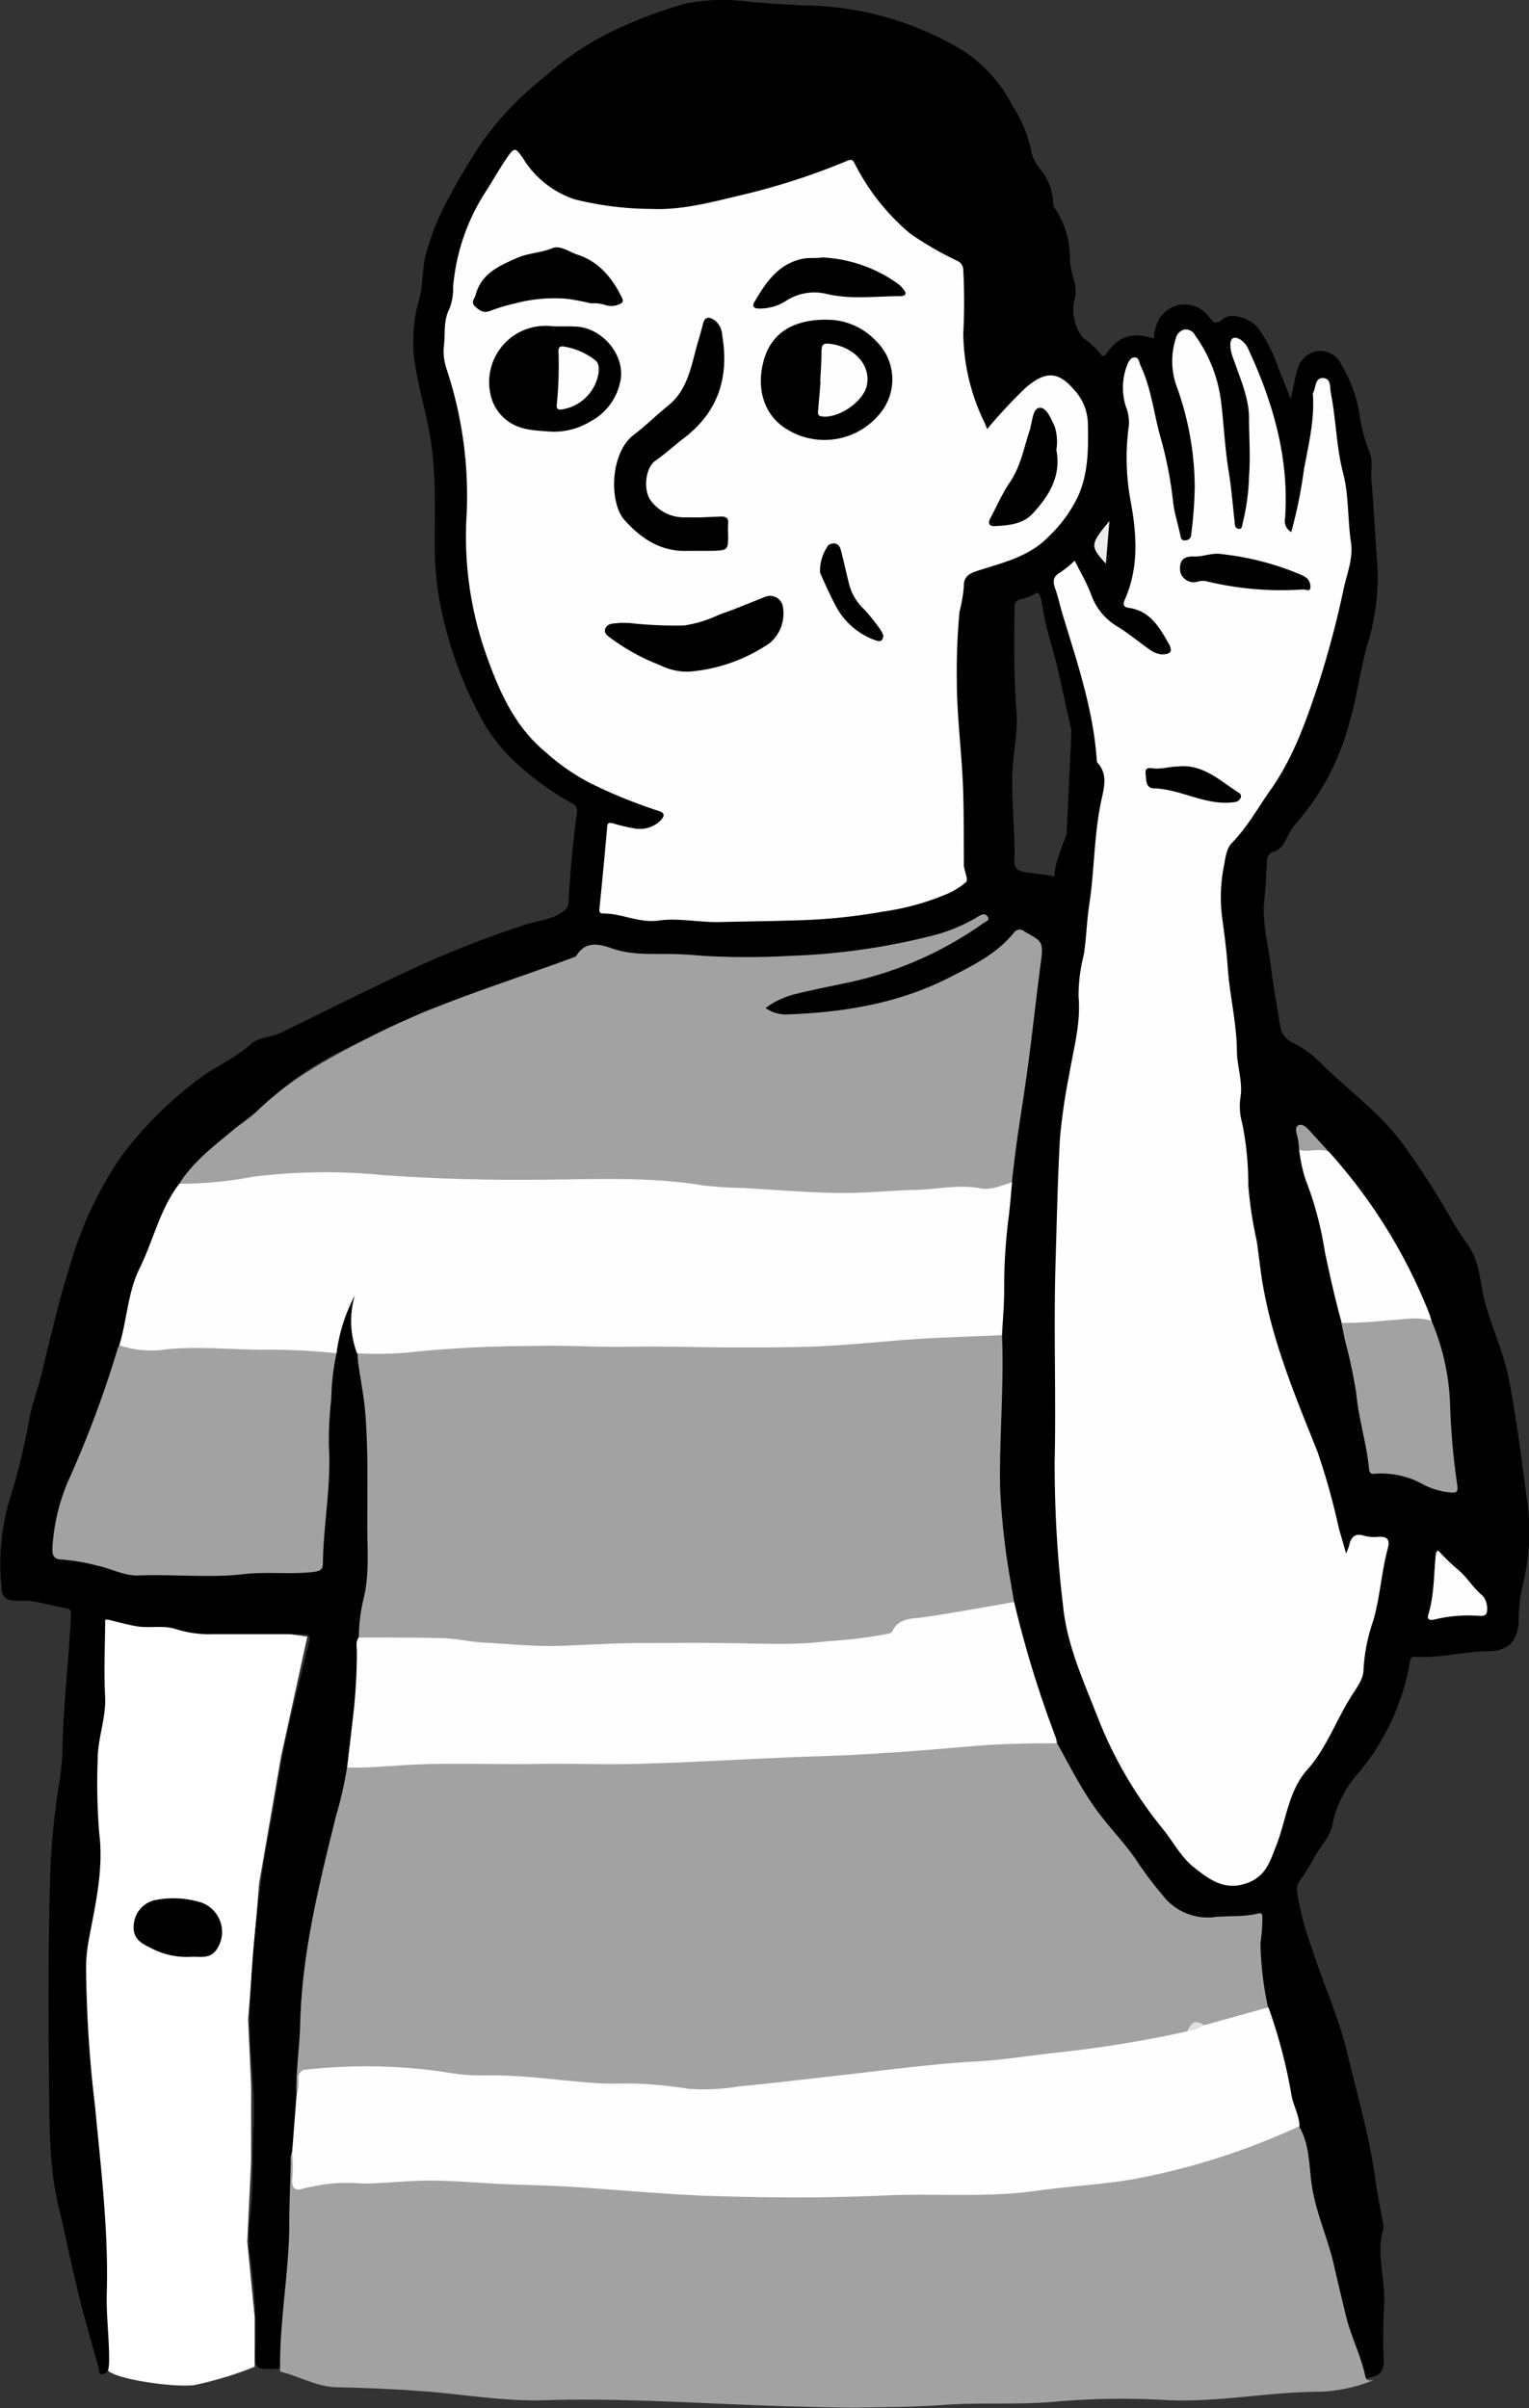 <svg xmlns="http://www.w3.org/2000/svg" viewBox="0 0 181.74 286.21"><rect x="0" y="0" width="181.74" height="286.21" fill="#333333" stroke="none"/><defs><style>.cls-1{fill:#fff;}.cls-2{fill:#a2a2a2;}.cls-3{fill:#010101;}.cls-4{fill:#fefefe;}.cls-5{fill:#a1a1a1;}.cls-6{fill:#eee;}.cls-7{fill:#dfdfdf;}.cls-8{fill:#fdfdfd;}</style></defs><g id="Ebene_2" data-name="Ebene 2"><g id="Ebene_1-2" data-name="Ebene 1"><path class="cls-1" d="M12.31,192.54l0,9.28-.89,7.42.18,8.73-.18,4.75L10.92,228l-1.23,4.36.45,6,1,12.31.7,7.25.58,7.6.11,7.24.15,4.53.12,3.25s-.5,0-.05,1.08,7.81,2.19,10.34,1.86a42,42,0,0,0,7.18-2.18v-5.88l-.88-9,.46-9.57,0-8.9L29.49,240l1.31-16.17,2.62-15.13,3.11-14.18L32,193.89,20.73,192Z"/><path d="M181.41,177.62c-.57-4.47-1.19-9-2-13.4-.6-3.17-1.93-6.08-2.82-9.15-.7-2.4-.59-5-2.17-7.19a32.3,32.3,0,0,1-1.86-2.89,98.84,98.84,0,0,0-5.83-9.05c-2.66-3.6-6.26-6.2-9.42-9.26a12.68,12.68,0,0,0-3.68-2.77,2.5,2.5,0,0,1-1.4-1.68c-.45-2.55-.89-5.11-1.21-7.68s-1.06-5.09-.72-7.78c.15-1.25.16-2.59.27-3.89,0-.54,0-1.41.74-1.63,1.07-.29,1.42-1.19,1.83-2a6.45,6.45,0,0,1,1-1.48,29.89,29.89,0,0,0,6.26-11.89c.94-3.2,1.29-6.51,2.26-9.7a26.74,26.74,0,0,0,1-9.8c-.23-3.11-.37-6.23-.65-9.34-.09-1.09.21-2.21-.22-3.27a20.31,20.31,0,0,1-1.21-4.59,16.12,16.12,0,0,0-2.11-5.77,2.76,2.76,0,0,0-2.91-1.68,3,3,0,0,0-2.4,2.39c-.31,1-.4,2-.74,3.31-.59-1.47-1-2.61-1.51-3.74a16.6,16.6,0,0,0-2.43-4.78c-1-1.13-3.16-1.81-4.1-1s-1.2.3-1.74-.31a3.53,3.53,0,0,0-5.89.37,5.8,5.8,0,0,0-.6,2.28c-2.49-.84-4.23-.3-5.62,1.76-.36.53-.59.25-.79,0a8.82,8.82,0,0,0-2-1.84,4.74,4.74,0,0,1-1-2.1,5,5,0,0,1-.07-2.24,4.44,4.44,0,0,0,0-2.45,13,13,0,0,1-.51-2.53,10.33,10.33,0,0,0-1.72-6,1.25,1.25,0,0,1-.25-.78,6.64,6.64,0,0,0-1.45-3.84,5.07,5.07,0,0,1-1.12-2.05,15.13,15.13,0,0,0-2.25-5.56,17,17,0,0,0-6-6.66,37.23,37.23,0,0,0-19-5.32C93.14.49,91,.42,88.85.19a22.09,22.09,0,0,0-7.57.29,54.43,54.43,0,0,0-8.69,3.33,34.67,34.67,0,0,0-8,5.45A36.62,36.62,0,0,0,57,17.33c-1.25,1.91-2.43,3.88-3.51,5.9a30.09,30.09,0,0,0-2.9,7.12c-.43,1.76-.29,3.58-.79,5.33a17.67,17.67,0,0,0-.5,7.38c.39,2.8,1.22,5.5,1.73,8.28.84,4.5.63,9,.64,13.54a36.69,36.69,0,0,0,.84,7.84A47.09,47.09,0,0,0,57,85a20.07,20.07,0,0,0,4.44,5.77A36.35,36.35,0,0,0,68,95.5a1,1,0,0,1,.57,1.15c-.48,3.53-.8,7.07-1,10.63a1.22,1.22,0,0,1-.56,1c-1.39,1.05-3.08,1.14-4.64,1.64a127.69,127.69,0,0,0-15.69,6.34c-4.47,2.11-8.88,4.34-13.33,6.51-1.14.55-2.58.48-3.53,1.33-2,1.77-4.41,2.75-6.48,4.36a45.27,45.27,0,0,0-9,9.08,45.42,45.42,0,0,0-6.11,13.17c-1.34,4.23-2.3,8.59-3.37,12.91-.44,1.77-1.14,3.48-1.41,5.26A78.59,78.59,0,0,1,1.22,178a26.76,26.76,0,0,0-1,11,1.21,1.21,0,0,0,1.16,1.2c.73.14,1.47,0,2.17.08,1.43.2,2.84.61,4.27.86.6.1.63.31.61.86-.23,5.34-.93,10.65-1,16A32.49,32.49,0,0,1,7,212.16a91.62,91.62,0,0,0-1,9.64c-.28,8.67-.26,17.34-.17,26,.06,4.65,0,9.32,1,13.92.26,1.12.55,2.24.79,3.37.6,2.8,1.22,5.6,1.92,8.38s1.45,5.3,2.18,7.95c.08.29,0,.76.39.77a.83.83,0,0,0,.8-.76,7.74,7.74,0,0,0,.06-1.08c0-2.59-.35-5.18-.28-7.78.22-7.41-.69-14.75-1.38-22.1a147.92,147.92,0,0,1-1.08-16.95,20.36,20.36,0,0,1,.37-3.21c.77-4.11,1.73-8.2,1.19-12.46a74.74,74.74,0,0,1-.18-8.73c0-2.54,1-4.88.89-7.43-.18-3.06,0-6.15,0-9.27,1.25.3,2.42.63,3.62.85,1.61.31,3.27-.17,4.89.39a13,13,0,0,0,4.25.57c3.35,0,6.71,0,10.06,0,1.66,0,1.66,0,1.27,1.61-.05.2-.11.39-.16.58-.77,3.22-1.57,6.43-2.3,9.66-.91,4-1.42,8.1-2.22,12.12a142.41,142.41,0,0,0-2.18,19.74c-.28,4.95.67,9.86.42,14.81-.17,3.49,0,7-.38,10.48a20.86,20.86,0,0,0-.08,4.74,61.61,61.61,0,0,1,.69,10.86c-.19,2.81-.15,2.81,2.71,2.71a1.69,1.69,0,0,0,.6-1.49c0-.75,0-1.51.06-2.27.78-7.41,1.12-14.84,1.38-22.29,0-2.26.38-4.5.62-6.75a9.72,9.72,0,0,0,0-1.43A117.63,117.63,0,0,1,36.6,233a133.57,133.57,0,0,1,3.94-18.44,15.63,15.63,0,0,0,.92-5,16.82,16.82,0,0,1,.34-2.24,112.63,112.63,0,0,0,1.05-13.1A71.9,71.9,0,0,0,44,178.65c-.05-1.08-.05-2.16,0-3.23a64.41,64.41,0,0,0-1.27-14.85,4.78,4.78,0,0,0-.16-1.3,6.53,6.53,0,0,1-.12-4.21,2.4,2.4,0,0,0,0-1.19c-.07-.33-.22-.62-.58-.67a.7.7,0,0,0-.68.4,6.42,6.42,0,0,0-.57,1.18,25.74,25.74,0,0,0-1.45,5.53,37.24,37.24,0,0,0-.64,5.58c-.41,5.83-.14,11.71-1,17.53-.28,2-.28,2.22-2.26,2.5a7.75,7.75,0,0,1-1,.07c-5.73,0-11.46.31-17.2.25a8.13,8.13,0,0,1-2.25-.29,64.33,64.33,0,0,0-6.75-1.61c-1.25-.22-1.48-.61-1.38-1.91a23.25,23.25,0,0,1,2.14-7.69,106.3,106.3,0,0,0,5.41-15,3.5,3.5,0,0,0,.45-1.1,57.91,57.91,0,0,1,4.56-13.8,19.75,19.75,0,0,1,2.3-4.3,2,2,0,0,1,.41-.83c3.3-3.85,7.53-6.65,11.29-10,4.84-4.3,11-6.4,16.69-9.28a13.29,13.29,0,0,1,1.56-.61c4.34-1.62,8.71-3.16,13.07-4.71A15.37,15.37,0,0,0,69.5,113a2.35,2.35,0,0,1,2-.27,25.71,25.71,0,0,0,3.38.77c3.59.12,7.18.37,10.76.41,3.32,0,6.68,0,10-.26a96.31,96.31,0,0,0,12.1-1.6,32,32,0,0,0,3.84-.93,20.81,20.81,0,0,0,3.64-1.46c-3.88,2.13-7.68,4.41-12.07,5.44-2.76.64-5.51,1.34-8.29,1.89a14.32,14.32,0,0,0-3.68,1.42,1,1,0,0,0,.11,1.91,5.33,5.33,0,0,0,2,.44,29.45,29.45,0,0,0,4.3-.24,43.7,43.7,0,0,0,10.54-2.17c4.31-1.65,8.64-3.4,12-6.8a1.75,1.75,0,0,1,2.88,1.57c-.72,4.09-.85,8.25-1.52,12.35-.81,4.92-1.42,9.87-2,14.83a134.1,134.1,0,0,0-1.13,18c-.13,2.83.09,5.67-.1,8.5a82.42,82.42,0,0,0,1.44,23,108.77,108.77,0,0,0,5.25,17,41.49,41.49,0,0,0,6.24,10.3c2,2.55,4,5.16,6,7.73,1.51,1.95,3.5,3.4,6.19,3.25,1.39-.07,2.78-.1,4.17-.17s1.66.17,1.53,1.62a26.83,26.83,0,0,0,.92,8.87c.23.8.45,1.61.64,2.42.36,1.51,1.21,2.89,1.38,4.42a39.13,39.13,0,0,0,1.69,7.17,38.43,38.43,0,0,1,1.19,5.7,19.62,19.62,0,0,0,1.08,5.26,46.31,46.31,0,0,1,1.8,5.84,112.22,112.22,0,0,0,3.5,12.32c.3.89.69,1.43,1.71,1,1.35-.25,1.56-1.14,1.48-2.36a57.52,57.52,0,0,1,.06-6.3c.14-3-1-6-.1-9a.88.88,0,0,0,0-.36c-.31-1.78-.69-3.55-.93-5.33-.73-5.35-2.27-10.52-3.51-15.75-1-4-2.76-7.77-4-11.71a37,37,0,0,1-1.83-6.87,2,2,0,0,1,.36-1.34,28.53,28.53,0,0,0,1.63-2.62c.71-1.41,2-2.52,2.25-4.15a13.09,13.09,0,0,1,3.15-6.11,28.1,28.1,0,0,0,6-12.88c.07-.41.07-.86.63-.83,2.88.18,5.68-.61,8.53-.65,2.49,0,3.68-1.11,3.81-3.61a17.93,17.93,0,0,1,.42-4A26.77,26.77,0,0,0,181.41,177.62ZM126.78,99.1c-.07.49-2.56,5.9-.82,5.58s-2.36-.78-4.06-1c-1.07-.15-1.43-.64-1.32-1.65.06-.6,0-1.2,0-1.8-.08-2.67-.31-5.33-.26-8s.72-5.12.5-7.73c-.33-4-.26-8.12-.23-12.18,0-.58.06-.91.75-1.1a6.84,6.84,0,0,0,1.83-.72c.7-.35.58,1.87,1.44,4.86,1.53,5.32,1.47,6.08,2.75,11.44Z"/><path class="cls-2" d="M154.4,252.7c1.26,2.14,1.18,4.59,1.51,6.93.47,3.33,1.92,6.37,2.65,9.61.45,2,.94,4,1.42,6,.59,2.45,1.79,4.73,2.31,7.22.13.6.57.42.94.45a18.91,18.91,0,0,1-6.24,1.36c-6.1,0-12.12,1.28-18.24,1a92.29,92.29,0,0,0-13,.15c-4.55.46-9.1.08-13.62.42-3.54.26-7.07.26-10.61.32-2.27,0-4.54-.08-6.81-.13-10-.24-20-1.06-30.1-.75-4.52.14-9-.62-13.46-1-3.68-.3-7.39-.46-11.09-.54-2.44-.05-4.49-1.32-6.76-1.86-.12-5.72,1-11.37,1.08-17.07,0-2.64.12-5.27.18-7.9a2,2,0,0,1,.18-1.16c.74.37.55,1.08.59,1.69.12,1.75.47,2,2.16,1.7a22.18,22.18,0,0,1,5.7-.35c2.35.15,4.69-.32,7-.26,5.1.14,10.2.38,15.29.66,4.22.23,8.44.46,12.65.8a219.27,219.27,0,0,0,22.49.41c5.91-.12,11.82-.06,17.72-.25a86.14,86.14,0,0,0,9-.88c3.51-.5,7.08-.66,10.52-1.6a85.56,85.56,0,0,0,13.95-4.66C152.67,252.72,153.48,252.17,154.4,252.7Z"/><path class="cls-3" d="M22.73,232.58a9.15,9.15,0,0,1-4.95-1.13c-1.47-.67-2-1.4-1.88-2.7a3.24,3.24,0,0,1,2.47-2.9,11.18,11.18,0,0,1,5.54.27,3.71,3.71,0,0,1,1.9,5.5C25,232.89,23.83,232.53,22.73,232.58Z"/><path class="cls-4" d="M160,184.65a8.56,8.56,0,0,0,.37-1c.22-1,.74-1.46,1.77-1.12a4.64,4.64,0,0,0,1.66.13c1-.05,1.47.21,1.15,1.4-.75,2.8-.91,5.73-1.71,8.53a21.1,21.1,0,0,0-1.17,5.87c0,1.11-.84,2.17-1.47,3.18-1.81,2.87-2.95,6.17-5.22,8.71s-2.5,6.07-3.72,9.11c-.65,1.64-1.15,3.44-3.21,4.27-2.76,1.11-4.6-.25-6.53-1.78-1.57-1.25-2.44-3-3.67-4.53a49.16,49.16,0,0,1-7.8-13.37c-1.67-4.28-3.63-8.51-4.09-13.17a141.7,141.7,0,0,1-1-17.24c.17-7.81-.13-15.63.1-23.43.15-4.94.25-9.88.52-14.8a71,71,0,0,1,1.11-7.7c.51-3.06,1.4-6.09,1.11-9.27a19.43,19.43,0,0,1,.61-4.91c.33-2,.35-4,.66-6,.64-4.18.55-8.44,1.48-12.59.32-1.47.7-3-.51-4.29a.65.65,0,0,1-.08-.35c-.41-6-2.35-11.63-4.07-17.32-.3-1-.51-2-.86-3-.28-.8-.33-1.4.53-1.9a13.4,13.4,0,0,0,1.78-1.44c.71,1.41,1.49,2.74,2,4.15a7.21,7.21,0,0,0,3.05,3.66c1.31.79,2.49,1.8,3.75,2.67a2.9,2.9,0,0,0,1.52.66c1.1,0,1.39-.36.84-1.31-1.1-1.92-2.2-3.86-4.71-4.22-.67-.1-.76-.42-.48-1,1.64-3.73,1.42-7.57.72-11.48a28,28,0,0,1-.24-9.27,5.26,5.26,0,0,0-.38-2.21,7.48,7.48,0,0,1,.13-4.81c.18-.44.4-1,.93-1s.53.62.71,1c1.33,2.81,1.58,5.92,2.46,8.85a46.93,46.93,0,0,1,1.42,7.53c.17,1.27.57,2.48.83,3.73.07.34.11.71.66.63a.68.68,0,0,0,.64-.72,50.24,50.24,0,0,0,.42-5.6,35.74,35.74,0,0,0-2.19-12.09,8.79,8.79,0,0,1-.08-5.53,1.41,1.41,0,0,1,1-1.1,1.21,1.21,0,0,1,1.3.66A17.12,17.12,0,0,1,145.17,48c.31,2.65.43,5.32.87,8,.33,2,.48,4,.71,6,0,.37.05.81.49.86s.4-.49.49-.78a25.53,25.53,0,0,0,.73-5.44c.19-2.35,0-4.69,0-7s-1.07-4.73-1.86-7a4.71,4.71,0,0,1-.36-1.62c0-.87.44-1.11,1.21-.65a2.67,2.67,0,0,1,1,1.29c2.92,6.31,4.78,12.85,4.3,19.9a1.53,1.53,0,0,0,.73,1.68A56.2,56.2,0,0,0,155,55.74c.54-2.9,1.25-5.79,1.06-8.78a.49.49,0,0,1,0-.24c.37-.61.21-1.75,1.12-1.79,1.06,0,.88,1.07,1,1.74.63,3.16.65,6.42,1.46,9.54.71,2.72.52,5.51.94,8.24.28,1.89-.44,3.61-.84,5.39a113.94,113.94,0,0,1-3,11.37c-1.46,4.41-3,8.83-5.72,12.67-1.5,2.12-2.74,4.42-4.59,6.3-.72.73-.78,1.94-1,3a18.9,18.9,0,0,0-.16,5.91c.26,1.91.52,3.83.65,5.76.22,3.35,1.06,6.63,1.1,10,0,1.91.76,3.77.4,5.74a7.39,7.39,0,0,0,.23,2.91,35.74,35.74,0,0,1,.72,7.36,48.88,48.88,0,0,0,1,6.6c.2,1.29.34,2.59.52,3.88,1.05,7.43,3.94,14.29,6.7,21.18a81.1,81.1,0,0,1,2.56,9.18C159.41,182.6,159.68,183.5,160,184.65Z"/><path class="cls-4" d="M117.33,51a60.42,60.42,0,0,1,4.6-4.93c2.35-2,3.84-1.93,5.69.2a6.12,6.12,0,0,1,1.69,4.15c.05,3,.07,5.88-1.23,8.69a16.51,16.51,0,0,1-3.45,4.68c-2.38,2.46-5.58,3.11-8.64,4.12-.82.28-1.48.71-1.42,1.78a17.9,17.9,0,0,1-.52,3,76.1,76.1,0,0,0-.32,8.13c0,4.48.63,8.91.76,13.37.08,2.8.06,5.6.08,8.4a2.23,2.23,0,0,0,0,.36c.1.65.53,1.6.26,1.88a8.38,8.38,0,0,1-2.51,1.52,30,30,0,0,1-7.38,2,66.88,66.88,0,0,1-9.16,1c-3.41.13-6.82.16-10.24.24-2.42.06-4.86-.51-7.23-.18s-4.39-.85-6.63-.84c-.37,0-.47-.16-.43-.52.32-3.22.63-6.44.91-9.66,0-.56.2-.68.73-.52a20.08,20.08,0,0,0,2.41.57,3.51,3.51,0,0,0,3.21-.91c.34-.36.68-.87-.17-1.13A59.88,59.88,0,0,1,70,93a25.64,25.64,0,0,1-5.2-3.65c-3.62-3-5.46-7.16-7-11.51a42.06,42.06,0,0,1-2.33-16.75A47.88,47.88,0,0,0,53.1,43.92a6.49,6.49,0,0,1-.35-2.68c.2-1.53-.09-3.1.69-4.59a6.69,6.69,0,0,0,.42-2.56,24.52,24.52,0,0,1,4.07-11.61c.79-1.27,1.53-2.57,2.38-3.8s1-1.11,1.86.14a11.45,11.45,0,0,0,6.12,4.87,38.24,38.24,0,0,0,9.16,1.14c3.74.17,7.4-.88,11-1.72a80.88,80.88,0,0,0,12.26-4c.63-.26.7,0,.94.44a26.19,26.19,0,0,0,6.56,8.23A38.61,38.61,0,0,0,113.78,31a1.2,1.2,0,0,1,.72,1.14,71.6,71.6,0,0,1,0,7.47A24.64,24.64,0,0,0,117,50.18C117.12,50.42,117.21,50.68,117.33,51Z"/><path class="cls-2" d="M125.62,207.14c1.41,2.52,2.7,5.1,4.36,7.49s3.53,4.18,5.07,6.44a42,42,0,0,0,3.13,4.17,6.73,6.73,0,0,0,5.94,2.64c1.8-.22,3.64,0,5.42-.45.56-.14.47.19.51.5a19.57,19.57,0,0,1-.23,3,39,39,0,0,0,.91,7.69,2,2,0,0,1-1.49,1.07c-2,.54-4,1.09-6,1.48-1.16-.92-1.52.23-2.1.82a65.7,65.7,0,0,1-8.55,1.72c-5.92.85-11.85,1.66-17.82,2.12-9.14.72-18.24,1.86-27.35,2.93a42.42,42.42,0,0,1-10-.32,14.34,14.34,0,0,0-2.27-.13c-4.6.15-9.14-.55-13.71-.89a11.67,11.67,0,0,0-1.32-.07,63.06,63.06,0,0,1-10.72-.81,74.42,74.42,0,0,0-10.87-.09c-1.34,0-2.45.46-2.56,2.09a.59.59,0,0,1-.72.61c-.12-2.88.36-5.73.43-8.59.2-8.4,2.23-16.49,4.22-24.58A46.32,46.32,0,0,0,41.26,210a3.21,3.21,0,0,1,2.34-.7c6.29-.37,12.59-.42,18.89-.3,2.51.05,5,0,7.53,0,4.43.08,8.85-.15,13.27-.3,4.58-.16,9.15-.43,13.73-.67,2.43-.13,4.86-.11,7.29-.25,2.87-.17,5.72-.44,8.58-.73a85.82,85.82,0,0,1,11.22-.49A1.82,1.82,0,0,1,125.62,207.14Z"/><path class="cls-2" d="M119.1,158.69c.26,6.1-.34,12.19-.22,18.29a86,86,0,0,0,1.32,11.43c.1.66.22,1.31.34,2a2.26,2.26,0,0,1-1.5.88c-2.66.54-5.34,1-8,1.36-1.7.25-3.37.4-4.71,1.76a4.08,4.08,0,0,1-2.7.82c-4.34.3-8.66,1-13,.75-3.3-.17-6.61-.13-9.9-.11-3.06,0-6.13.08-9.2.22a88.65,88.65,0,0,1-13.73-.22,119.19,119.19,0,0,0-13.23-.59c-.68,0-1.48.21-1.92-.62a19.93,19.93,0,0,1,.56-4.62c.76-3.07.41-6.18.45-9.28,0-4.23.1-8.46-.23-12.67-.15-2-.55-3.94-.83-5.91-.06-.43-.07-.87-.11-1.3a1.79,1.79,0,0,1,1.63-.56c5.3,0,10.56-.94,15.87-.87,2.58,0,5.17,0,7.75,0s5.33,0,8,0c1.59,0,3.18,0,4.77,0,5.22.07,10.43.31,15.65,0,2.27-.13,4.55-.06,6.8-.34,4.28-.53,8.59-.53,12.87-.89C116.91,158.1,118.12,157.75,119.1,158.69Z"/><path class="cls-2" d="M21.31,140.7c1.66-2.64,4.11-4.48,6.46-6.43.88-.73,1.9-1.32,2.71-2.12,3.88-3.86,8.57-6.37,13.42-8.85,7.74-4,16-6.44,24.08-9.44.18-.07.44-.11.52-.24,1.12-1.91,2.89-1.37,4.33-.87,2.28.78,4.57.6,6.87.64,1.31,0,2.61.11,3.92.22a90.22,90.22,0,0,0,10.27,0A79.52,79.52,0,0,0,111,111.16a19.8,19.8,0,0,0,5.34-2.27c.52-.32.85-.29,1.09.11s-.3.55-.53.71a43.15,43.15,0,0,1-15.76,7c-2.24.48-4.5.92-6.72,1.47A9.92,9.92,0,0,0,91,119.81a4.19,4.19,0,0,0,2.61.76c6.67-.25,13.16-1.29,19.2-4.37,2.8-1.43,5.63-2.8,7.68-5.32a.85.85,0,0,1,1.26-.19l.09.07c2.22,1.22,2.19,1.21,1.82,4.07-.51,3.88-.93,7.78-1.45,11.67-.41,3.1-.92,6.19-1.36,9.29-.22,1.57-.39,3.15-.58,4.72a3.45,3.45,0,0,1-3.62,1.32,36.63,36.63,0,0,0-7.26.17c-2.94.19-5.9.35-8.84.41a91.26,91.26,0,0,1-9.19-.49c-2-.16-3.9-.13-5.85-.28-3.46-.26-6.88-.89-10.37-.85-5.55.08-11.1,0-16.64.05-4.68,0-9.32-.4-14-.65a59.93,59.93,0,0,0-9.56-.26c-2.77.3-5.55.55-8.31,1-1.22.19-2.46.23-3.69.34C22.4,141.32,21.68,141.45,21.31,140.7Z"/><path class="cls-4" d="M21.31,140.7a47,47,0,0,0,8.78-.84,69.73,69.73,0,0,1,15.35-.2q8.84.63,17.68.56c6.84,0,13.69-.45,20.5.68a47,47,0,0,0,4.76.3c3.78.22,7.55.54,11.33.59,3.06.05,6.12-.3,9.18-.37,2.56-.06,5.09-.67,7.7-.17,1.21.23,2.49-.36,3.71-.74-.15,1.52-.25,3-.46,4.55a65.79,65.79,0,0,0-.48,8.3c0,1.77-.17,3.55-.26,5.33-3.94.18-7.89.28-11.82.58-2.65.21-5.31.47-8,.64-4,.26-8,.24-11.94.24-4.21,0-8.41-.16-12.63-.08-3.8.08-7.61-.22-11.41-.09a142.1,142.1,0,0,0-15,.79,44,44,0,0,1-5.86.08,10.84,10.84,0,0,1-.27-6.87A20.08,20.08,0,0,0,40,160.85c-1.81.73-3.69.33-5.53.28-.95,0-1.9-.16-2.86-.15-3.1,0-6.2-.14-9.3-.14a34.52,34.52,0,0,0-4.76.26,6.86,6.86,0,0,1-2.78-.5c-.34-.1-.46-.42-.59-.71.92-3,1-6.3,2.41-9.13C18.23,147.44,19,143.7,21.31,140.7Z"/><path class="cls-4" d="M35.24,249.11a5.49,5.49,0,0,0,.23-2.13.93.93,0,0,1,1-1,64.29,64.29,0,0,1,16.57.32,22.71,22.71,0,0,0,4.28.38c4.44-.13,8.81.57,13.22.89,1.43.1,2.87.08,4.31.06a49.91,49.91,0,0,1,7,.64,25.72,25.72,0,0,0,6-.29c4-.37,7.91-.86,11.86-1.3,3.2-.36,6.4-.76,9.6-1.1,2.21-.23,4.43-.44,6.66-.56,3.22-.17,6.4-.7,9.61-1.05A142.3,142.3,0,0,0,140,241.68c.39-.08.77-.18,1.16-.27.57-.47,1.12-1,2-.71l7.61-2.12a62.17,62.17,0,0,1,2.7,10.21c.18,1.33.94,2.53,1,3.91A82.92,82.92,0,0,1,134.76,259c-3.83.66-7.75.84-11.61,1.39-6,.85-11.94.28-17.91.55-6.81.31-13.64.29-20.46.07-5.6-.18-11.2-.74-16.8-1.09-2.54-.16-5.09-.21-7.64-.31-3.42-.13-6.83-.51-10.26-.42-2.38.06-4.77.34-7.15.33a20.69,20.69,0,0,0-4.38.1c-.89.19-1.81.3-2.68.55s-1.16-.2-1.15-1a17.75,17.75,0,0,0,0-3.34Z"/><path class="cls-4" d="M42.62,194.63c3.35,0,6.7,0,10,.07,1.62.05,3.21.44,4.84.53,3,.15,6,.49,9,.39,3.3-.11,6.6-.34,9.9-.33,3.14,0,6.27-.06,9.41,0,4.21,0,8.43.33,12.64-.23a54.52,54.52,0,0,0,6.75-.8c.31-.07.78-.12.87-.32.81-1.73,2.5-1.53,3.91-1.74,3.55-.54,7.07-1.17,10.6-1.79a130.88,130.88,0,0,0,4.91,16,2.8,2.8,0,0,1,.17.79c-3.39,0-6.78.06-10.16.35-6,.53-12,1-18.11,1.19-7.29.23-14.58.73-21.87.91-3.77.1-7.55-.07-11.32,0-4.82.09-9.64-.12-14.46.06-2.82.11-5.62.45-8.44.36l.69-5.9a69,69,0,0,0,.47-7.75C42.42,195.79,42.24,195.17,42.62,194.63Z"/><path class="cls-2" d="M14.18,159.89a11.88,11.88,0,0,0,5.73.47c3.85-.36,7.69.07,11.53.06a74.13,74.13,0,0,1,8.56.43,27.34,27.34,0,0,0-.62,5.4,43.62,43.62,0,0,0-.29,5.59c.3,4.69-.65,9.31-.71,14,0,.88-.55.91-1.17,1-2.71.31-5.44-.06-8.14.25-4.19.48-8.37,0-12.56.16-1.75.09-3.36-.86-5.06-1.19a23.58,23.58,0,0,0-4.1-.7c-.82,0-1.17-.41-1.12-1.28a23.23,23.23,0,0,1,2.07-8.49,127.58,127.58,0,0,0,5.63-15.11A2.92,2.92,0,0,1,14.18,159.89Z"/><path class="cls-2" d="M170.16,157a27.73,27.73,0,0,1,2.2,10,83.46,83.46,0,0,0,.85,9.48c.11.75,0,1-.81.91a8.74,8.74,0,0,1-3.17-.92,10.2,10.2,0,0,0-5.89-1.3c-.41.06-.57-.16-.61-.54-.27-3-1.24-5.93-1.52-9a60.49,60.49,0,0,0-1.36-6.39l-.42-2.08c.24-.45.68-.5,1.12-.55,2.58-.29,5.17-.43,7.75-.6A2.46,2.46,0,0,1,170.16,157Z"/><path class="cls-4" d="M170.16,157c-1.68-.56-3.37-.15-5-.09a53.92,53.92,0,0,1-5.68.33c-.78-2.78-1.4-5.6-2-8.44a41.07,41.07,0,0,0-2.34-8.71,19.2,19.2,0,0,1-.72-3.43c1-.8,2.22-.72,3.53.23a63.61,63.61,0,0,1,11.93,19.22C170,156.41,170.06,156.71,170.16,157Z"/><path class="cls-4" d="M170.93,184.27a24.52,24.52,0,0,0,2.19,2.14c1.2.94,1.94,2.3,3.13,3.27a2.44,2.44,0,0,1,.49,1.88c-.07.66-.82.47-1.31.47a17.13,17.13,0,0,0-4.94.46c-.38.11-.92.08-.73-.54.74-2.41.65-4.91.92-7.37C170.69,184.51,170.77,184.46,170.93,184.27Z"/><path class="cls-5" d="M157.94,136.9c-1.15-.51-2.37.11-3.53-.23a9.32,9.32,0,0,0-.21-1.64c-.14-.4-.3-1.07.13-1.28s.89.16,1.23.53C156.35,135.16,157.15,136,157.94,136.9Z"/><path class="cls-6" d="M131.45,67c-1.91-2.09-1.89-2.3.42-5.08C131.72,63.68,131.59,65.21,131.45,67Z"/><path d="M145.29,65.87a33.15,33.15,0,0,1,9.38,2.46,3.42,3.42,0,0,1,.62.35,1.36,1.36,0,0,1,.46,1.14c0,.56-.57.23-.86.24a37.73,37.73,0,0,1-11.6-1,2.26,2.26,0,0,0-1,.09,1.65,1.65,0,0,1-2-1.17c-.16-1.29.28-1.87,1.62-1.84C143,66.2,144.11,65.64,145.29,65.87Z"/><path d="M139.93,91.11c3-.37,5.06,1.67,7.32,3.12a.46.46,0,0,1,.15.71.85.85,0,0,1-.71.4c-3.36.47-6.27-1.54-9.52-1.64-1,0-.92-1-1-1.72-.11-.91.6-.67,1.05-.64C138.15,91.41,139,91.12,139.93,91.11Z"/><path d="M83.2,61.5l2.53-.11c.59,0,.89.23.82.87a11.43,11.43,0,0,0,0,1.31c0,1.77,0,1.84-1.87,1.9-1,0-1.91,0-2.87,0-3.18.14-5.51-1.36-7.57-3.65-1.84-2-1.78-8,1.12-10.16,1.4-1.06,2.64-2.31,4-3.4,2.17-1.72,2.7-4.21,3.34-6.68.27-1,.59-2,.85-3.06s.89-.82,1.49-.38a2.42,2.42,0,0,1,.8,1.69c.84,4.92-.41,9.06-4.49,12.2-1.17.89-2.25,1.9-3.46,2.74s-1.5,3.64-.43,4.86a4.88,4.88,0,0,0,4,1.86C82.07,61.49,82.71,61.5,83.2,61.5Z"/><path d="M98.41,38a8,8,0,0,1,5.72,2.53,6.35,6.35,0,0,1,.33,8.78A8.49,8.49,0,0,1,93.8,51.18c-2.93-1.61-4-4.89-3-8.41S94.76,37.93,98.41,38Z"/><path d="M65.49,51.3c-1.82-.14-3.67-.12-5.23-1.33a5.23,5.23,0,0,1-1.95-3.06,6.69,6.69,0,0,1,7.17-8.15c1,.08,1.91,0,2.87.05,3.29.08,6.13,3.57,5.35,6.66a6.91,6.91,0,0,1-3.52,4.62A8.28,8.28,0,0,1,65.49,51.3Z"/><path d="M74.83,74.05a48.08,48.08,0,0,0,6.48.29,14.47,14.47,0,0,0,4.16-1.28c1.85-.64,3.66-1.4,5.49-2.13a1.56,1.56,0,0,1,2.06,1,4.6,4.6,0,0,1-1.5,4.48,19.65,19.65,0,0,1-9.63,3.42,7.11,7.11,0,0,1-3.41-.76,24.83,24.83,0,0,1-5.77-3.14c-.37-.29-1-.61-.76-1.22s.88-.6,1.43-.64C73.77,74,74.17,74.05,74.83,74.05Z"/><path d="M70.25,36.06a26.1,26.1,0,0,0-3-.56,18.52,18.52,0,0,0-6.11.58,22.7,22.7,0,0,0-2.81.84c-.83.36-1.34,0-1.88-.52s0-.91.09-1.37c.69-2.53,2.78-3.43,4.89-4.36,1.34-.6,2.82-.6,4.19-1.16,1-.41,2,.44,3,.75,2.58.83,4.18,2.8,5.33,5.18.2.41,0,.57-.32.72a2.36,2.36,0,0,1-1.61.12A4.24,4.24,0,0,0,70.25,36.06Z"/><path d="M97.7,30.6a16.71,16.71,0,0,1,9.14,3.21,4,4,0,0,1,.5.51c.45.53.4.87-.37.88-2.9,0-5.81.42-8.69-.26a6.17,6.17,0,0,0-4.85.82,5.75,5.75,0,0,1-3.24.91c-.62,0-.82-.29-.51-.8,1.37-2.31,2.83-4.53,5.75-5.12C96.18,30.6,96.93,30.73,97.7,30.6Z"/><path d="M125.56,53.47c.61,3.13-.9,5.52-2.85,7.61-1.14,1.22-2.92,1.4-4.58,1.45-.61,0-.69-.41-.43-.91.78-1.45,1.44-3,2.35-4.32,1.34-2,1.69-4.28,2.44-6.45,0,0,0-.08,0-.12.25-.84.29-2.23,1.11-2.26s1.32,1.32,1.75,2.18A6,6,0,0,1,125.56,53.47Z"/><path d="M105,75.57c-.11.74-.46.71-1,.51a8.53,8.53,0,0,1-4.73-4.2c-.66-1.24-1.23-2.53-1.8-3.82a5.32,5.32,0,0,1,1-3.28c.66-.36,1.25-.24,1.47.58.36,1.36.65,2.75,1,4.12a6.15,6.15,0,0,0,1.72,2.89,22.18,22.18,0,0,1,2,2.49A3,3,0,0,1,105,75.57Z"/><path class="cls-7" d="M143.12,240.7a5.32,5.32,0,0,1-2,.71C141.7,240.22,142.13,240.06,143.12,240.7Z"/><path class="cls-8" d="M97.49,45.37c.06-1.23.16-2.47.16-3.7,0-.8.34-.89,1-.81,2.94.37,4.93,2.63,4.37,5-.43,1.9-3.3,3.85-5.26,3.65-.62-.07-.55-.39-.51-.82.11-1.11.19-2.23.28-3.34Z"/><path class="cls-8" d="M71.16,44.21a5.2,5.2,0,0,1-4.5,4.47c-.48,0-.51-.2-.48-.59a46.22,46.22,0,0,0,.2-6.34c0-.49.18-.63.64-.56a8.14,8.14,0,0,1,3.7,1.6C71.21,43.16,71.17,43.69,71.16,44.21Z"/></g></g></svg>
